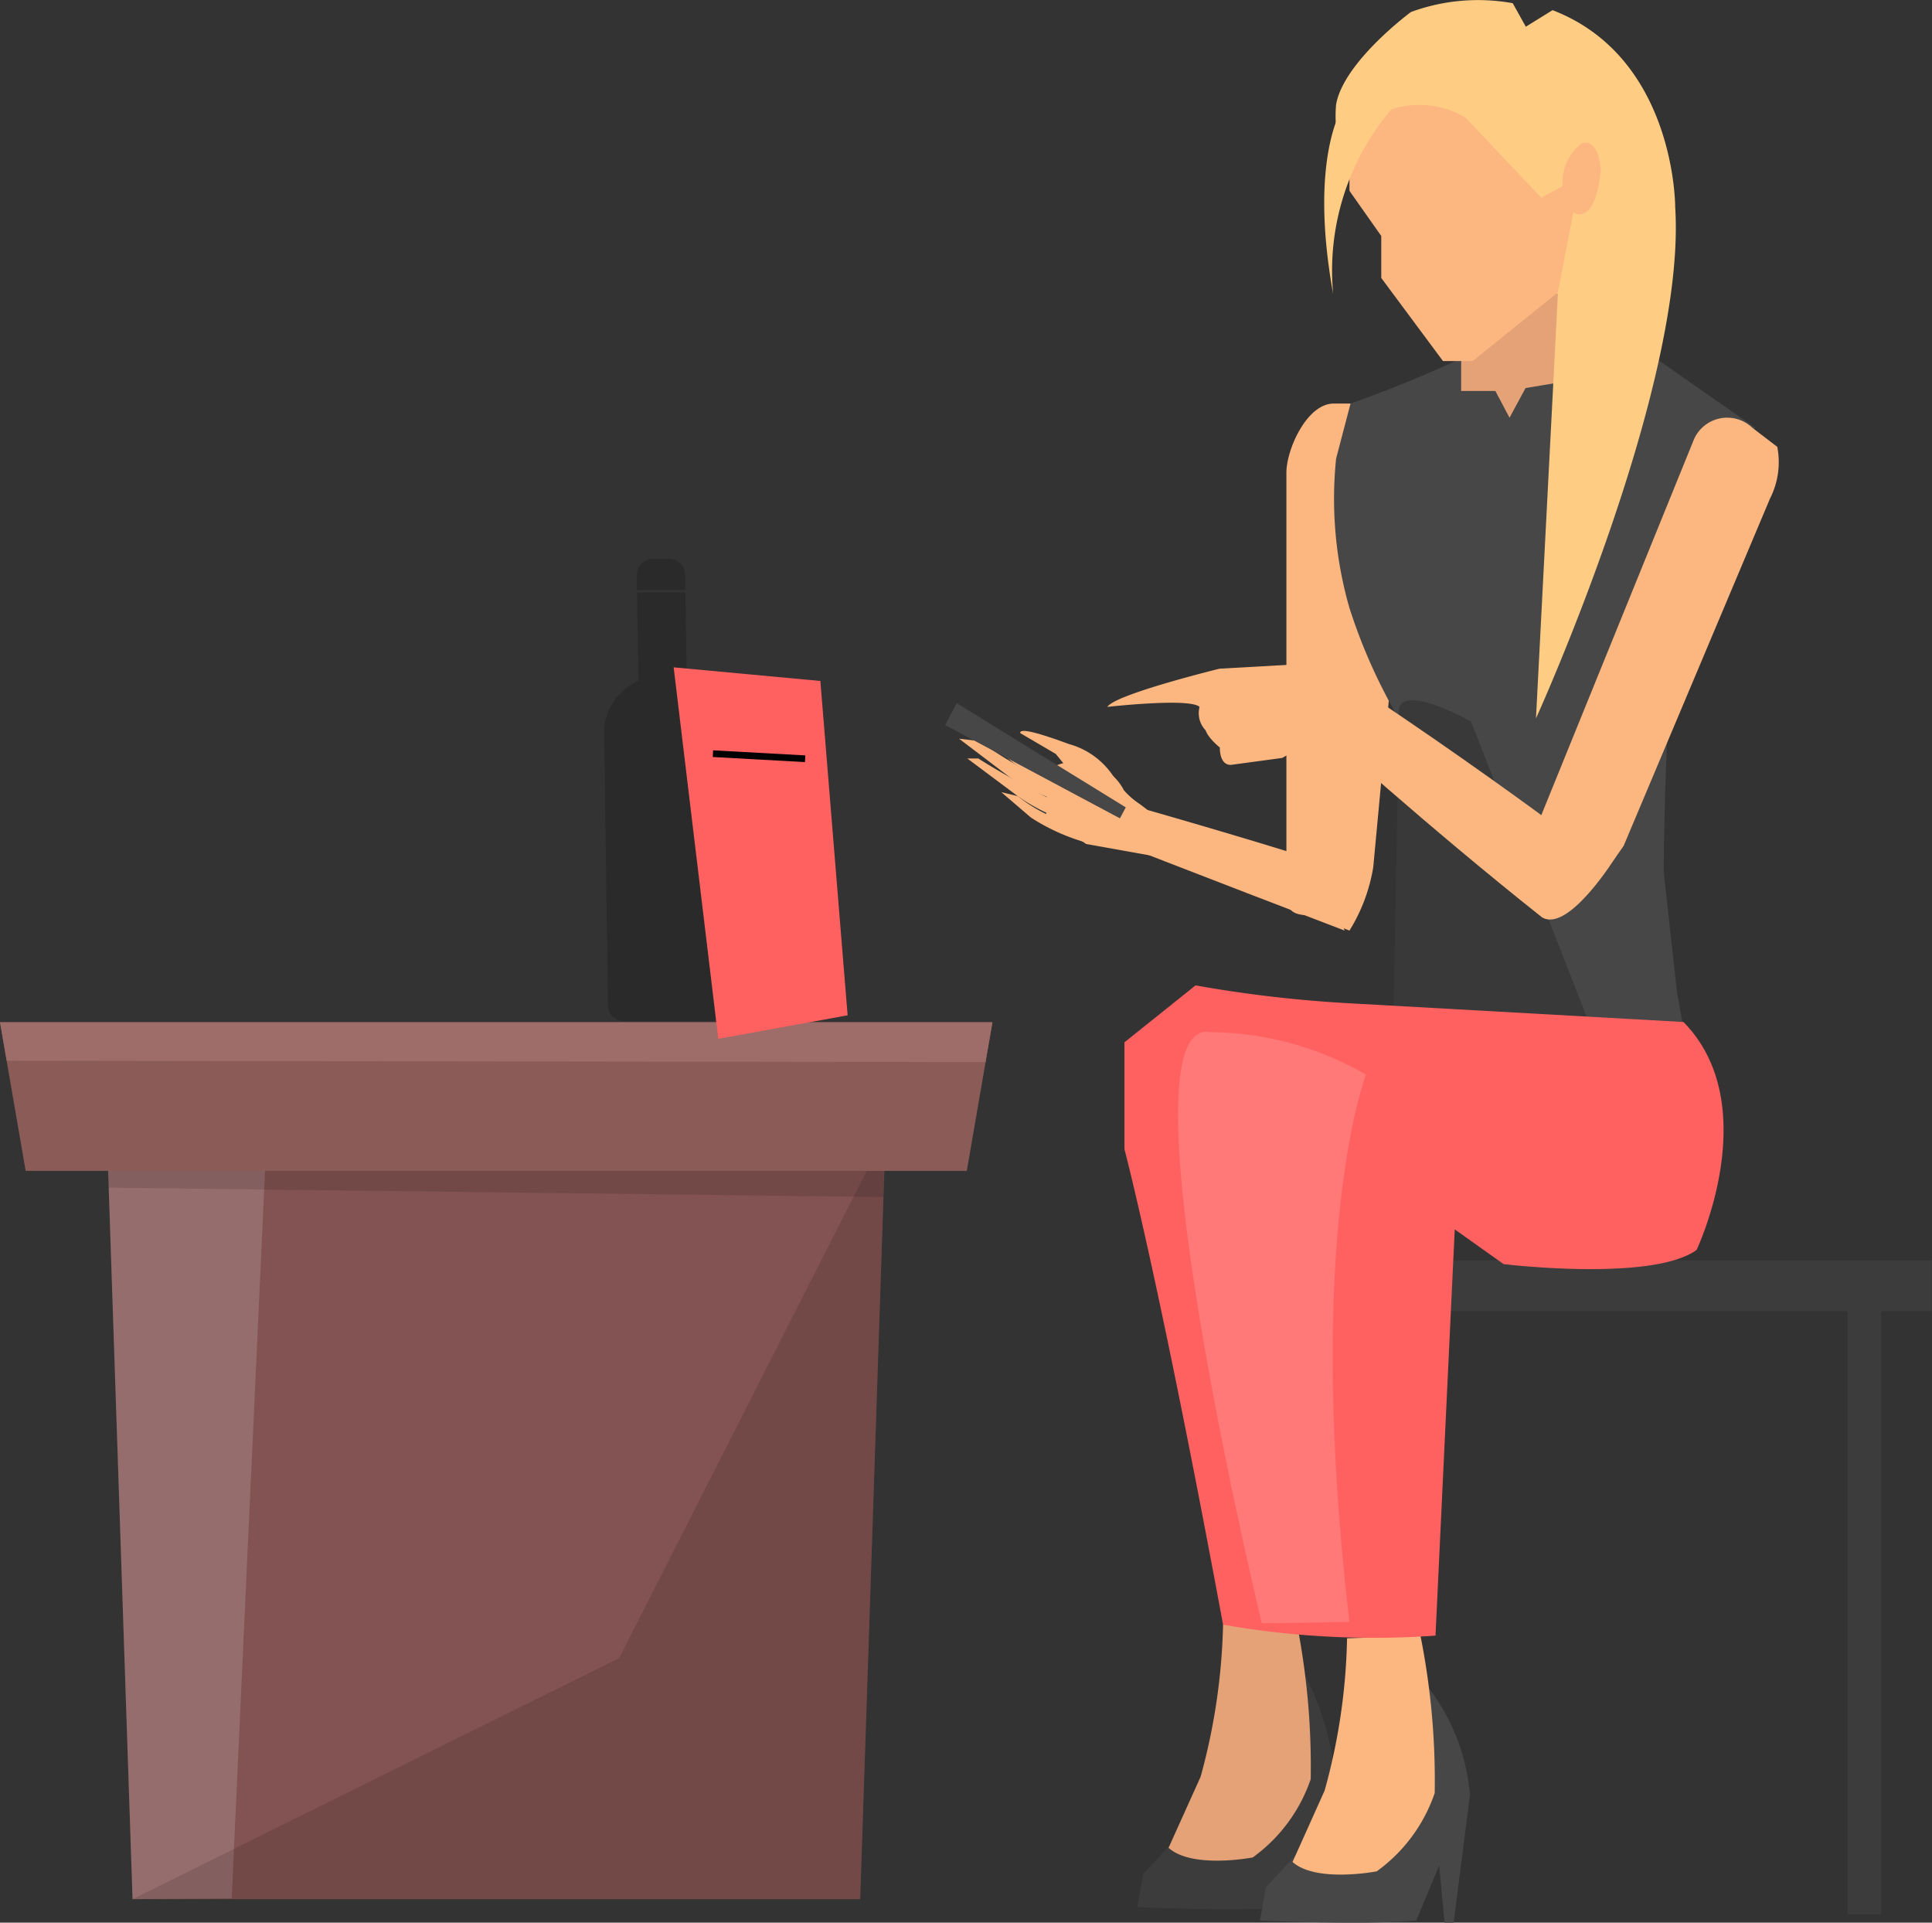 <svg xmlns="http://www.w3.org/2000/svg" viewBox="0 0 72.3 71.94"><rect x="0" y="0" width="72.3" height="71.94" fill="#333333" stroke="none"/><title>Fichier 2</title><g id="Calque_2" data-name="Calque 2"><g id="_1" data-name="1"><rect x="47.39" y="47.16" width="24.9" height="1.9" style="fill:#3c3c3c"/><rect x="69.14" y="49.05" width="1.26" height="22.58" style="fill:#3c3c3c"/><polygon points="55.02 67.06 54.4 71.94 54.06 71.94 53.72 68.36 55.02 67.06" style="fill:#474747"/><path d="M48.84,62.68A11,11,0,0,1,50,66.84l-1.59,4.52c-2,.18-5.85,0-5.85,0l.22-1.24.93-1Z" style="fill:#3c3c3c"/><path d="M45.77,60.79a23.28,23.28,0,0,1-.84,5.69l-1.2,2.66c.89.8,3.15.36,3.15.36a6,6,0,0,0,2.17-2.93,27.72,27.72,0,0,0-.53-5.88Z" style="fill:#e4a276"/><path d="M53.48,63.18A7.63,7.63,0,0,1,55,67.06l-2,4.8c-2,.18-5.85,0-5.85,0l.22-1.24.93-1Z" style="fill:#474747"/><path d="M50.41,61.3A22.7,22.7,0,0,1,49.57,67l-1.2,2.67c.89.79,3.15.35,3.15.35a6,6,0,0,0,2.17-2.93,27.58,27.58,0,0,0-.53-5.87Z" style="fill:#fcb781"/><path d="M48.14,33.05c0,.88,0,1.2.93,1.2l1.43.57a6.48,6.48,0,0,0,.89-2.37L52.86,16.7a1.69,1.69,0,0,0-1.77-1.6H49.91c-1,0-1.77,1.71-1.77,2.59Z" style="fill:#fcb781"/><path d="M58.84,11.23,65.68,16l-2.13,3.06c-1.26,2.53-1.29,13.56-1.29,13.56l.5,4.53.5,2.77L52.15,37.82l.21-10.91a20.62,20.62,0,0,1-1.86-4.16A14.76,14.76,0,0,1,50,17.16l.54-2.06a47.51,47.51,0,0,0,5.67-2.43Z" style="fill:#474747"/><path d="M55.05,27l4.8,12.25-7.7-1.47.21-10.91C52.05,25.29,55.05,27,55.05,27Z" style="opacity:0.2"/><path d="M57.72,30.4c-.3.75-.18,1.05.73,1.41l.9.84c.56.14.72,0,1.41-1l5.48-13a3,3,0,0,0,.27-1.93L65.57,16a1.36,1.36,0,0,0-2.17.42Z" style="fill:#fcb781"/><path d="M63,38.24c3.06,3.12.49,8.53.49,8.53-1.66,1.2-7.22.53-7.22.53L54.44,46,53.72,61.2a32.55,32.55,0,0,1-7.95-.41C43.38,47.89,42.08,43,42.08,43V39l2.66-2.13a47.54,47.54,0,0,0,5.76.67Z" style="fill:#ff6160"/><path d="M54.68,13.53l0,1.1,1.28,0,.53,1,.6-1.11,1.74-.29c-.07-3.79,0-6.51,0-6.51Z" style="fill:#e4a276"/><path d="M50.5,6.57A5,5,0,0,1,50,3.91C50.28,2.31,52.8.45,52.8.45A7.28,7.28,0,0,1,56.61.12L57.1,1l1-.62c4.62,1.78,4.59,7.38,4.59,7.38.43,6.71-5.21,19.12-5.21,19.12L58.3,11Z" style="fill:#ffcc83"/><path d="M58.88,7.94l-.58,3-3.19,2.57H54l-2.31-3.11V8.83L50.5,7.14V5.19a3.35,3.35,0,0,1,4.34-.79l2.84,3,.8-.44a1.85,1.85,0,0,1,.71-1.6c.71-.18.71,1.07.71,1.07C59.67,8.52,58.88,7.94,58.88,7.94Z" style="fill:#fcb781"/><path d="M57.7,34.32c-4.37-3.47-8.25-7-8.25-7l1.49-1.52c3.76,2.49,7,4.89,7,4.89Z" style="fill:#fcb781"/><path d="M49.75,27.36H49.2a4,4,0,0,1-1.22,1l-1.92.26c-.44,0-.41-.65-.41-.65-.47-.39-.53-.64-.53-.64a.93.93,0,0,1-.23-.88c-.37-.35-3.45,0-3.45,0,.28-.47,4.2-1.43,4.2-1.43l2.84-.16,1.27.36Z" style="fill:#fcb781"/><path d="M50.32,34.82c-5.23-2-9.14-3.53-9.14-3.53L41.86,30c4.33,1.22,7.49,2.22,7.49,2.22Z" style="fill:#fcb781"/><path d="M39.15,30.58l1.5,1L43,32l.36,0s1.15-.64-.83-2a2.89,2.89,0,0,1-.47-.43,2,2,0,0,0-2.87-.75Z" style="fill:#fcb781"/><path d="M40,28.81c1,.36,1.71.48,1.68.26A2.91,2.91,0,0,0,40,27.84c-1-.37-1.85-.63-1.82-.41l1.33.78Z" style="fill:#fcb781"/><path d="M40.7,31.54a7.52,7.52,0,0,1-2.12-.95l-1.11-.95.62.15a5.39,5.39,0,0,0,1.78.95Z" style="fill:#fcb781"/><path d="M40.19,30.8a7.14,7.14,0,0,1-2.09-1l-1.9-1.42h.41c1.18.75,2.72,1.53,2.72,1.53Z" style="fill:#fcb781"/><path d="M39.72,30a7,7,0,0,1-1.92-.91l-1.91-1.45.77.09a13.68,13.68,0,0,0,2.72,1.55Z" style="fill:#fcb781"/><path d="M40,29.54a7,7,0,0,1-2.08-1L36.5,27.41l.53.09a18.87,18.87,0,0,0,3.35,1.8Z" style="fill:#fcb781"/><path d="M57.7,34.32c1,.62,2.8-2.31,2.8-2.31l-2.8-1.42L57,32.35Z" style="fill:#fcb781"/><path d="M51.12,40.21a11.84,11.84,0,0,0-5.8-1.59c-3.63-.71,1.9,22.12,1.9,22.12l3.28-.05C48.79,46.11,51.12,40.21,51.12,40.21Z" style="fill:#fff;opacity:0.15"/><path d="M52.15,4a9.31,9.31,0,0,0-2.26,7c-.94-5.2.4-7.06.4-7.06C51.79,2.06,52.15,4,52.15,4Z" style="fill:#ffcc83"/><polygon points="42.13 30.21 41.91 30.62 35.37 27.13 35.8 26.31 42.13 30.21" style="fill:#474747"/><polygon points="32.19 71.06 4.96 71.06 4 42.42 33.14 42.42 32.19 71.06" style="fill:#825352"/><g style="opacity:0.15"><polygon points="8.67 71.03 4.96 71.06 4 42.42 9.98 42.47 8.67 71.03" style="fill:#fff"/></g><g style="opacity:0.12"><polygon points="32.19 71.06 4.96 71.06 23.17 62.04 33.14 42.42 32.19 71.06"/></g><polygon points="36.18 43.81 0.96 43.81 0 38.25 37.14 38.25 36.18 43.81" style="fill:#8b5c57"/><polygon points="36.88 39.74 0.25 39.69 0 38.25 37.14 38.25 36.88 39.74" style="fill:#9e6c69"/><g style="opacity:0.12"><polygon points="4.04 43.81 4.06 44.44 33.06 44.79 33.08 43.81 4.04 43.81"/></g><path d="M27,27.21a2.17,2.17,0,0,0-1.3-1.73l-.05-3.32-1.81,0,.05,3.31a2.17,2.17,0,0,0-1.28,1.78.49.49,0,0,0,0,.12l.14,10.25a.59.59,0,0,0,.59.58l3.25,0a.58.58,0,0,0,.58-.59L27,27.34A.59.59,0,0,0,27,27.21Zm-1.36-5.69a.61.61,0,0,0-.62-.61h-.58a.61.61,0,0,0-.61.62v.55l1.81,0Z" style="fill:#2a2a2a"/><polygon points="30.7 25.48 25.21 24.97 26.88 38.87 31.72 37.99 30.7 25.48" style="fill:#ff6160"/><line x1="26.68" y1="28.2" x2="30.13" y2="28.39" style="fill:#fff;stroke:#000;stroke-miterlimit:10;stroke-width:0.25px"/></g></g></svg>